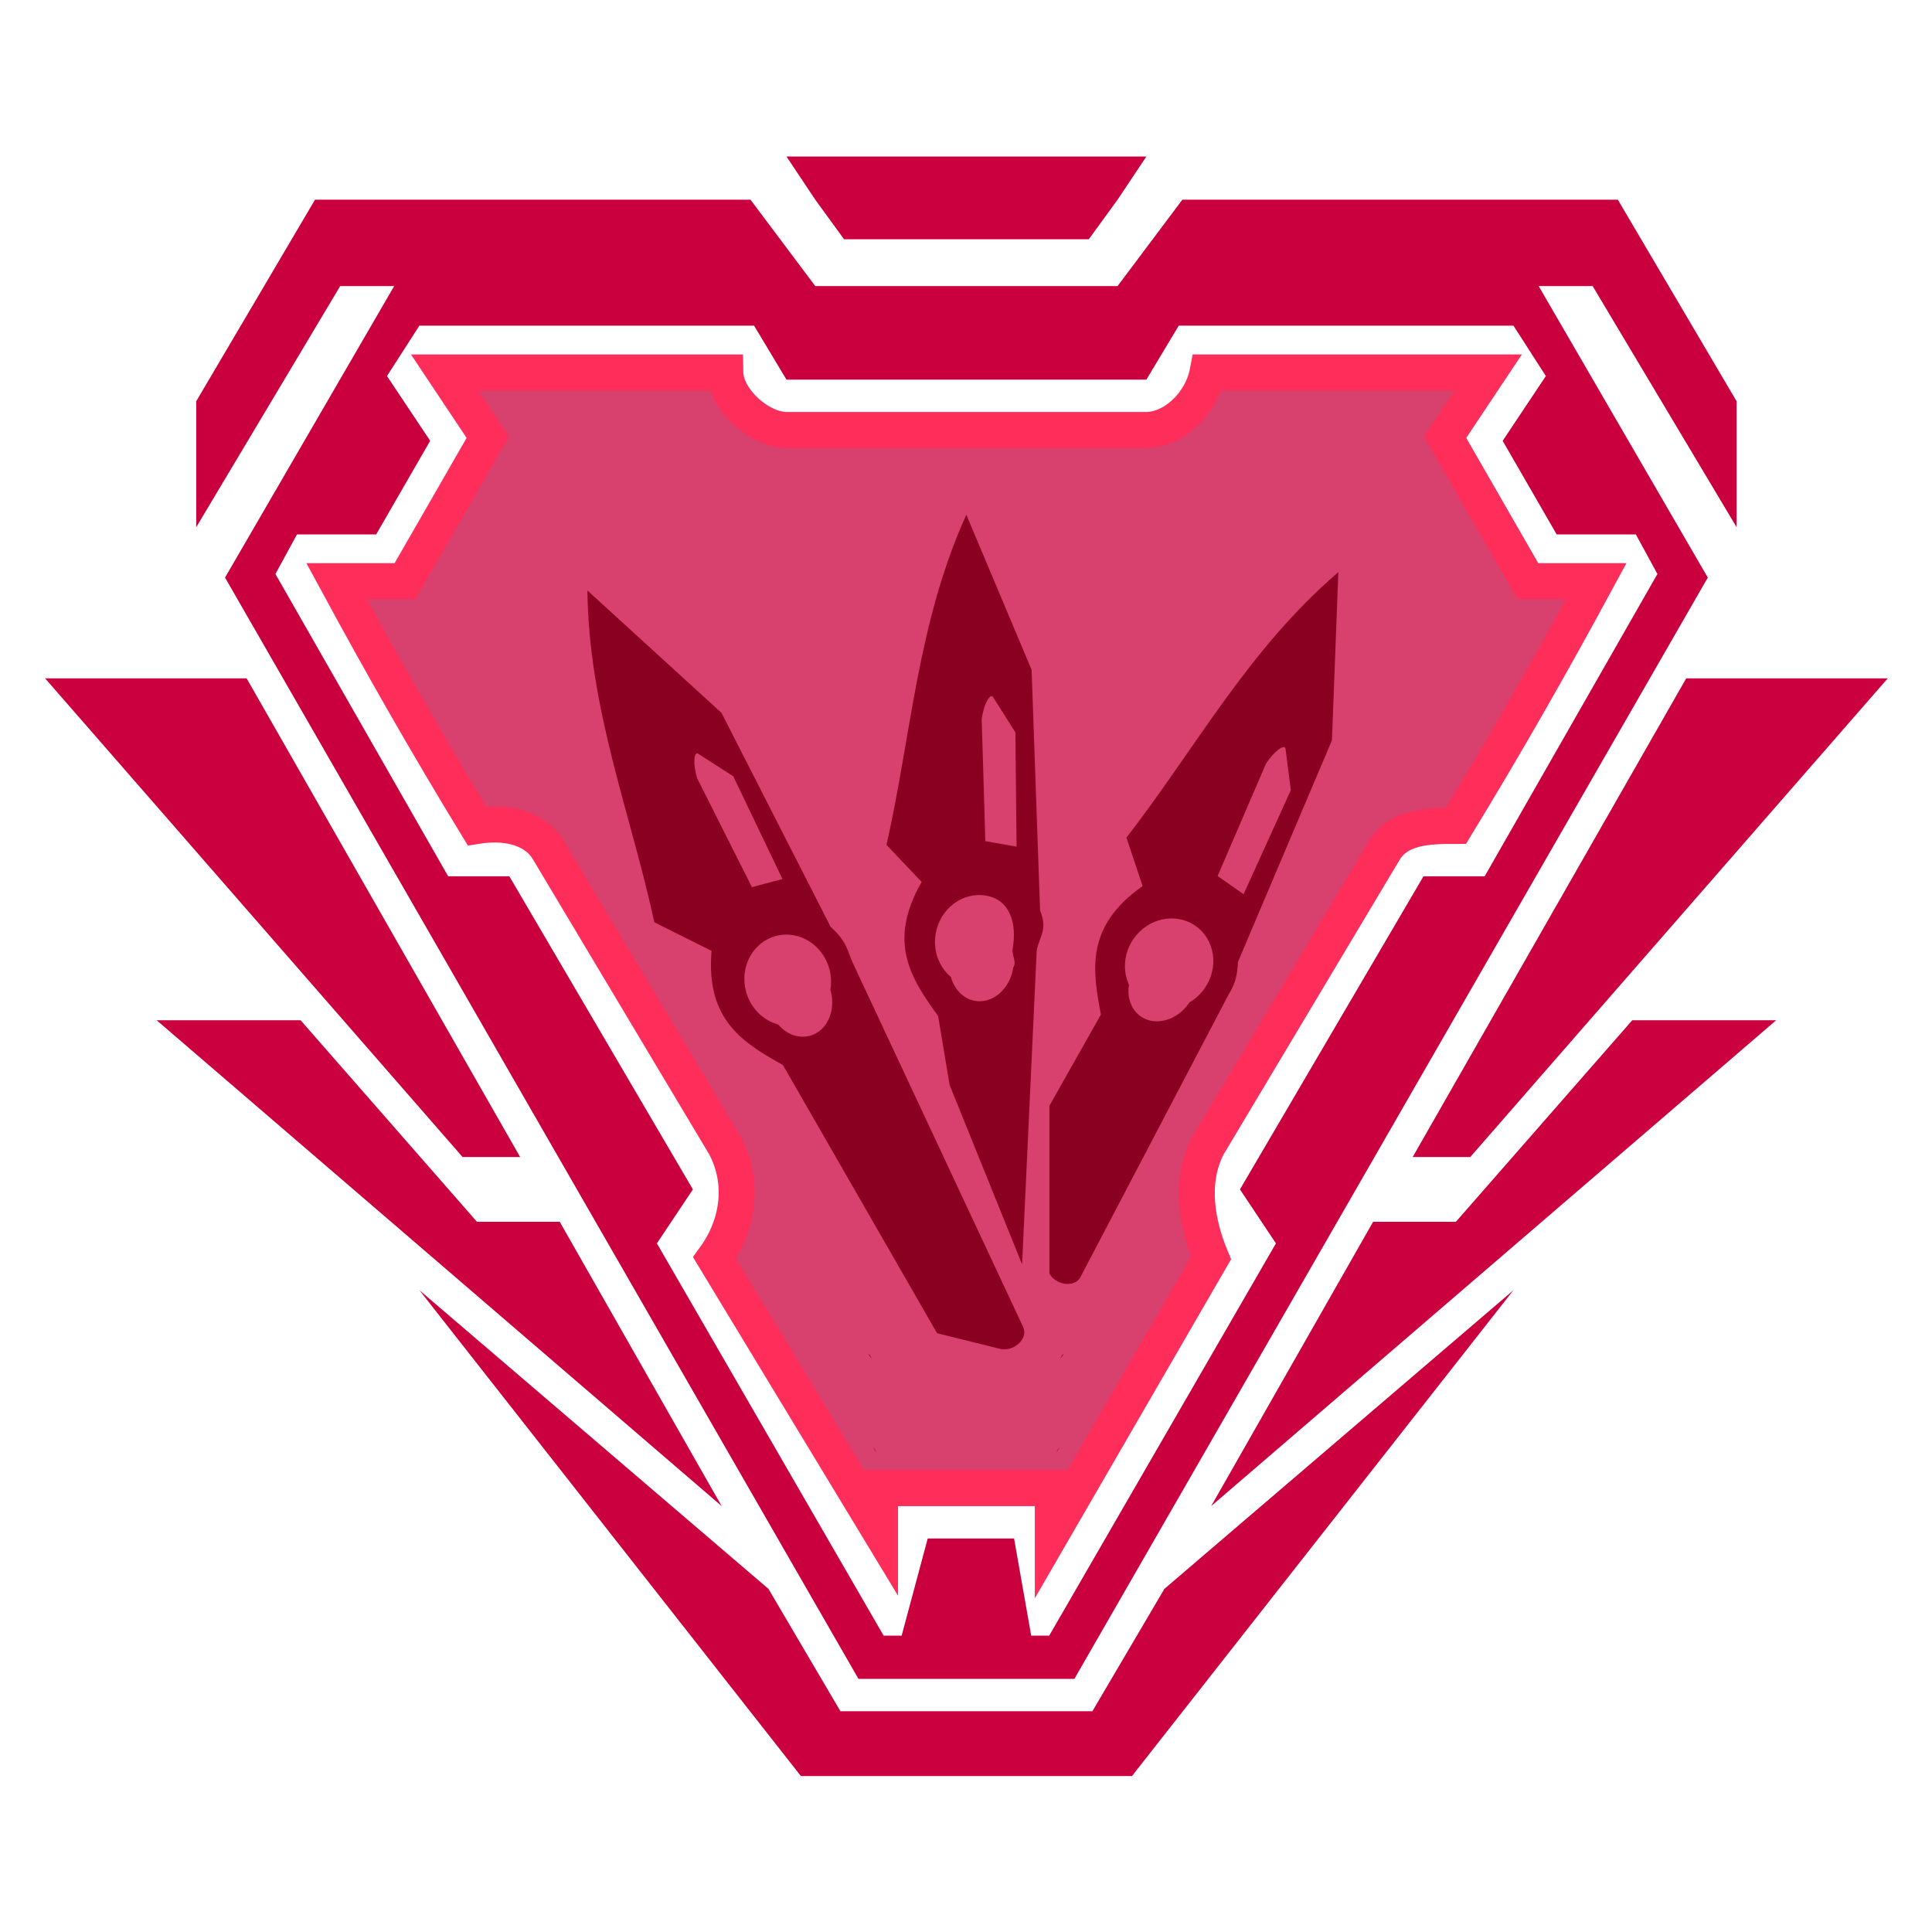 <?xml version="1.0" encoding="UTF-8" standalone="no"?>
<!-- Creator: CorelDRAW X8 -->

<svg
   xml:space="preserve"
   width="512"
   height="512"
   version="1.1"
   style="clip-rule:evenodd;fill-rule:evenodd;image-rendering:optimizeQuality;shape-rendering:geometricPrecision;text-rendering:geometricPrecision"
   viewBox="0 0 512 512"
   id="svg29"
   sodipodi:docname="Mythic_Energy_Ammo.svg"
   inkscape:version="1.2.1 (9c6d41e410, 2022-07-14)"
   xmlns:inkscape="http://www.inkscape.org/namespaces/inkscape"
   xmlns:sodipodi="http://sodipodi.sourceforge.net/DTD/sodipodi-0.dtd"
   xmlns="http://www.w3.org/2000/svg"
   xmlns:svg="http://www.w3.org/2000/svg"><sodipodi:namedview
   id="namedview31"
   pagecolor="#ffffff"
   bordercolor="#666666"
   borderopacity="1.0"
   inkscape:pageshadow="2"
   inkscape:pageopacity="0.0"
   inkscape:pagecheckerboard="0"
   showgrid="false"
   inkscape:zoom="0.5"
   inkscape:cx="35"
   inkscape:cy="250"
   inkscape:window-width="1366"
   inkscape:window-height="697"
   inkscape:window-x="-8"
   inkscape:window-y="-8"
   inkscape:window-maximized="1"
   inkscape:current-layer="Layer_x0020_1"
   inkscape:showpageshadow="2"
   inkscape:deskcolor="#d1d1d1" />
 <defs
   id="defs4">
  <style
   type="text/css"
   id="style2">
   <![CDATA[
    .fil1 {fill:#8A0020}
    .fil2 {fill:#CA003E}
    .fil0 {fill:#CB013F}
    .fil3 {fill:#ED0049}
    .fil4 {fill:#FF2D59}
   ]]>
  </style>
 <style
   type="text/css"
   id="style918">
   <![CDATA[
    .fil1 {fill:#8A0020}
    .fil2 {fill:#CA003E}
    .fil0 {fill:#CB013F}
    .fil3 {fill:#ED0049}
    .fil4 {fill:#FF2D59}
   ]]>
  </style><style
   type="text/css"
   id="style965">
   <![CDATA[
    .fil1 {fill:#8A0020}
    .fil2 {fill:#CA003E}
    .fil0 {fill:#CB013F}
    .fil3 {fill:#ED0049}
    .fil4 {fill:#FF2D59}
   ]]>
  </style><style
   type="text/css"
   id="style2-3">
   <![CDATA[
    .fil1 {fill:#8A0020}
    .fil2 {fill:#CA003E}
    .fil0 {fill:#CB013F}
    .fil3 {fill:#ED0049}
    .fil4 {fill:#FF2D59}
   ]]>
  </style><style
   type="text/css"
   id="style918-3">
   <![CDATA[
    .fil1 {fill:#8A0020}
    .fil2 {fill:#CA003E}
    .fil0 {fill:#CB013F}
    .fil3 {fill:#ED0049}
    .fil4 {fill:#FF2D59}
   ]]>
  </style><style
   type="text/css"
   id="style965-7">
   <![CDATA[
    .fil1 {fill:#8A0020}
    .fil2 {fill:#CA003E}
    .fil0 {fill:#CB013F}
    .fil3 {fill:#ED0049}
    .fil4 {fill:#FF2D59}
   ]]>
  </style></defs>
 <g
   id="Layer_x0020_1"
   inkscape:label="Layer 1"
   inkscape:groupmode="layer">
  
 <g
   style="clip-rule:evenodd;fill-rule:evenodd;image-rendering:optimizeQuality;shape-rendering:geometricPrecision;text-rendering:geometricPrecision"
   id="g963"><g
     id="Layer_x0020_1-7">
  <g
   id="_1572945391968">
   
   
   <path
   class="fil1"
   d="m 281,360 c 1,-2 1,-1 0,0 z"
   id="path927" />
   
   
   
   <path
   class="fil1"
   d="m 231,360 c -1,-2 -1,-1 0,0 z"
   id="path935" />
   
   
   
  </g>
 </g></g><g
   style="clip-rule:evenodd;fill-rule:evenodd;image-rendering:optimizeQuality;shape-rendering:geometricPrecision;text-rendering:geometricPrecision"
   id="g1010"><g
     id="Layer_x0020_1-0">
  <g
   id="_1573059478944">
   
   
   <path
   class="fil1"
   d="m 281,360 c 1,-2 1,-1 0,0 z"
   id="path974" />
   
   
   
   <path
   class="fil1"
   d="m 231,360 c -1,-2 -1,-1 0,0 z"
   id="path982" />
   
   
   
  </g>
 </g></g><g
   id="g4070"
   transform="matrix(2.087,0,0,2.087,-352.514,-469.458)"><g
     id="g9921"
     transform="matrix(0.457,0,0,0.457,174.635,244.817)"><g
       id="_1573068069456"
       style="clip-rule:evenodd;fill-rule:evenodd;image-rendering:optimizeQuality;shape-rendering:geometricPrecision;text-rendering:geometricPrecision"><path
         id="polygon9-3"
         class="fil0"
         style="fill:#cb013f"
         d="m 324,375 45,-79 h 23 l 49,-56 h 40 z"
         sodipodi:nodetypes="cccccc" /><path
         class="fil1"
         d="m 281,360 c 1,-2 1,-1 0,0 z"
         id="path11-4" /><path
         class="fil1"
         d="m 231,360 c -1,-2 -1,-1 0,0 z"
         id="path19-2" /><g
         id="g12902"><path
           id="path21-0"
           class="fil3"
           d="m 111,60 12,18 -23,40 H 81 c 13,24 25,45 39,68 8.521,-1.335 16.424,0.67 20,7 l 49,82 c 5.377,10.347 3.58,22.012 -3,31.04 L 232,382 v -12 h 48 v 12 l 43.98,-75.96 C 320.156,296.841 317.834,285.179 323,275 l 49,-82 c 4.059,-6.896 12.586,-7 20,-7 14,-23 26,-44 39,-68 H 412 L 389,78 401,60 h -78 c -1.561,8.204 -8.987,15.855 -17,16 h -50 -50 c -7.622,-0.102 -16.854,-8.475 -17,-16 z"
           sodipodi:nodetypes="cccccccccccccccccccccccccc"
           style="fill:#ca003e;fill-opacity:0.75;stroke:#ff2d59;stroke-width:10;stroke-miterlimit:4;stroke-dasharray:none;stroke-opacity:1" /><path
           id="polygon7-2"
           class="fil0"
           style="fill:#cb013f"
           d="m 456,145 h 56 L 396,278 h -16 z" /><path
           class="fil2"
           d="m 470,68 v 35 L 430,36 h -15 l 47,81 -176,306 H 256 226 L 50,117 97,36 H 82 L 42,103 V 68 L 75,12 h 121 l 18,24 h 84 L 316,12 H 437 Z M 197,47 h -93 l -9,14 12,18 -15,26 H 70 l -6,11 48,84 h 17 l 51,87 -10,15 63,109 h 5 l 7.243,-27 h 24 L 274,411 h 5 l 63,-109 -10,-15 51,-87 h 17 l 48,-84 -6,-11 H 420 L 405,79 417,61 408,47 h -93 l -9,15 H 206 Z"
           id="path13-9"
           sodipodi:nodetypes="ccccccccccccccccccccccccccccccccccccccccccccccccccc" /><path
           class="fil0"
           d="m 290,23 8,-11 8,-12 c -17,0 -33,0 -50,0 -17,0 -33,0 -50,0 l 8,12 8,11 c 12,0 23,0 34,0 11,0 22,0 34,0 z"
           id="path15-4" /><path
           class="fil0"
           d="m 201,398 -97,-83 106,135 h 92 l 106,-135 -97,83 -20,34 H 221 Z M 56,145 H 0 l 116,133 h 16 z M 188,375 143,296 H 120 L 71,240 H 31 Z"
           id="path17-4"
           sodipodi:nodetypes="cccccccccccccccccccc" /></g></g></g><path
     id="path233-1"
     style="clip-rule:evenodd;fill:#8a0020;fill-opacity:1;fill-rule:evenodd;stroke:none;stroke-width:1.423;stroke-opacity:1;image-rendering:optimizeQuality;shape-rendering:geometricPrecision;text-rendering:geometricPrecision"
     d="m 306.008,387.272 c 0.041,-0.059 0.078,-0.123 0.112,-0.189 l 18.256,-34.82 c 0.681,-1.461 1.634,-2.269 1.724,-5.156 l 11.943,-28.163 0.81,-21.346 c -11.475,9.848 -18.124,22.368 -26.904,33.709 l 2.054,6.153 c -7.329,5.149 -6.346,10.732 -5.301,16.319 L 302.168,365.356 V 386.672 c 0.806,1.417 3.008,1.794 3.84,0.6 z m 15.864,-36.82 c -0.509,0.727 -1.168,1.335 -1.927,1.778 -0.028,0.045 -0.057,0.089 -0.086,0.133 -1.535,2.192 -4.269,2.926 -6.106,1.639 -1.192,-0.837 -1.758,-2.372 -1.483,-4.023 -0.859,-1.85 -0.632,-4.088 0.591,-5.837 1.849,-2.642 5.367,-3.371 7.856,-1.629 2.489,1.743 3.007,5.298 1.157,7.939 z m 4.949,-11.96 -3.298,-2.309 6.12,-14.213 c 1.085,-1.724 2.424,-2.581 2.504,-1.954 l 0.673,5.264 z"
     sodipodi:nodetypes="cccccccccccccccccccccccccccc" /><path
     id="path233"
     style="fill:#8a0020;fill-opacity:1;stroke:none;stroke-width:1.423;stroke-opacity:1"
     d="m 298.686,385.458 c 0.013,-0.07 0.019,-0.145 0.021,-0.219 l 1.83,-39.272 c -2e-5,-1.612 1.583,-2.747 0.444,-5.401 l -1.078,-30.571 -8.287,-19.689 c -6.238,13.775 -6.973,27.932 -10.137,41.921 l 4.462,4.708 c -4.466,7.764 -1.216,12.409 2.092,17.031 l 1.459,8.745 9.192,22.748 z m -1.183,-40.074 c -0.154,0.874 0.566,1.704 0.066,2.426 -0.007,0.052 -0.014,0.105 -0.022,0.157 -0.465,2.636 -2.633,4.457 -4.842,4.066 -1.434,-0.255 -2.596,-1.407 -3.045,-3.02 -1.56,-1.314 -2.301,-3.438 -1.932,-5.54 0.56,-3.176 3.439,-5.323 6.432,-4.796 2.992,0.528 3.903,3.531 3.343,6.707 z m 0.491,-12.931 -3.965,-0.699 -0.461,-15.468 c 0.255,-2.021 1.106,-3.364 1.444,-2.829 l 2.834,4.486 z"
     sodipodi:nodetypes="ccccccccccccccccccccccccccc" /><path
     id="path233-6"
     style="clip-rule:evenodd;fill:#8a0020;fill-opacity:1;fill-rule:evenodd;stroke:none;stroke-width:1.418;stroke-opacity:1;image-rendering:optimizeQuality;shape-rendering:geometricPrecision;text-rendering:geometricPrecision"
     d="m 298.925,393.702 c -0.018,-0.069 -0.044,-0.139 -0.073,-0.207 l -21.639,-46.245 c -0.679,-1.456 -0.685,-2.701 -2.832,-4.619 L 260.53,315.47 243.501,299.926 c 0.167,15.07 5.466,28.167 8.501,42.136 l 7.264,3.623 c -0.764,8.894 4.129,11.721 9.063,14.502 l 19.57,34.051 8.107,2.01 c 1.598,0.293 3.297,-1.147 2.918,-2.548 z m -24.698,-45.7 c 0.229,0.855 0.271,1.747 0.123,2.61 0.016,0.05 0.032,0.101 0.046,0.151 0.69,2.577 -0.501,5.135 -2.66,5.712 -1.403,0.374 -2.938,-0.177 -4.022,-1.445 -1.963,-0.53 -3.526,-2.136 -4.078,-4.191 -0.832,-3.105 0.864,-6.257 3.789,-7.041 2.925,-0.784 5.971,1.098 6.802,4.203 z m -5.961,-11.441 -3.876,1.038 -6.931,-13.778 c -0.621,-1.932 -0.418,-3.505 0.113,-3.164 l 4.45,2.858 z"
     sodipodi:nodetypes="cccccccccccccccccccccccccccc" /></g></g>
</svg>
